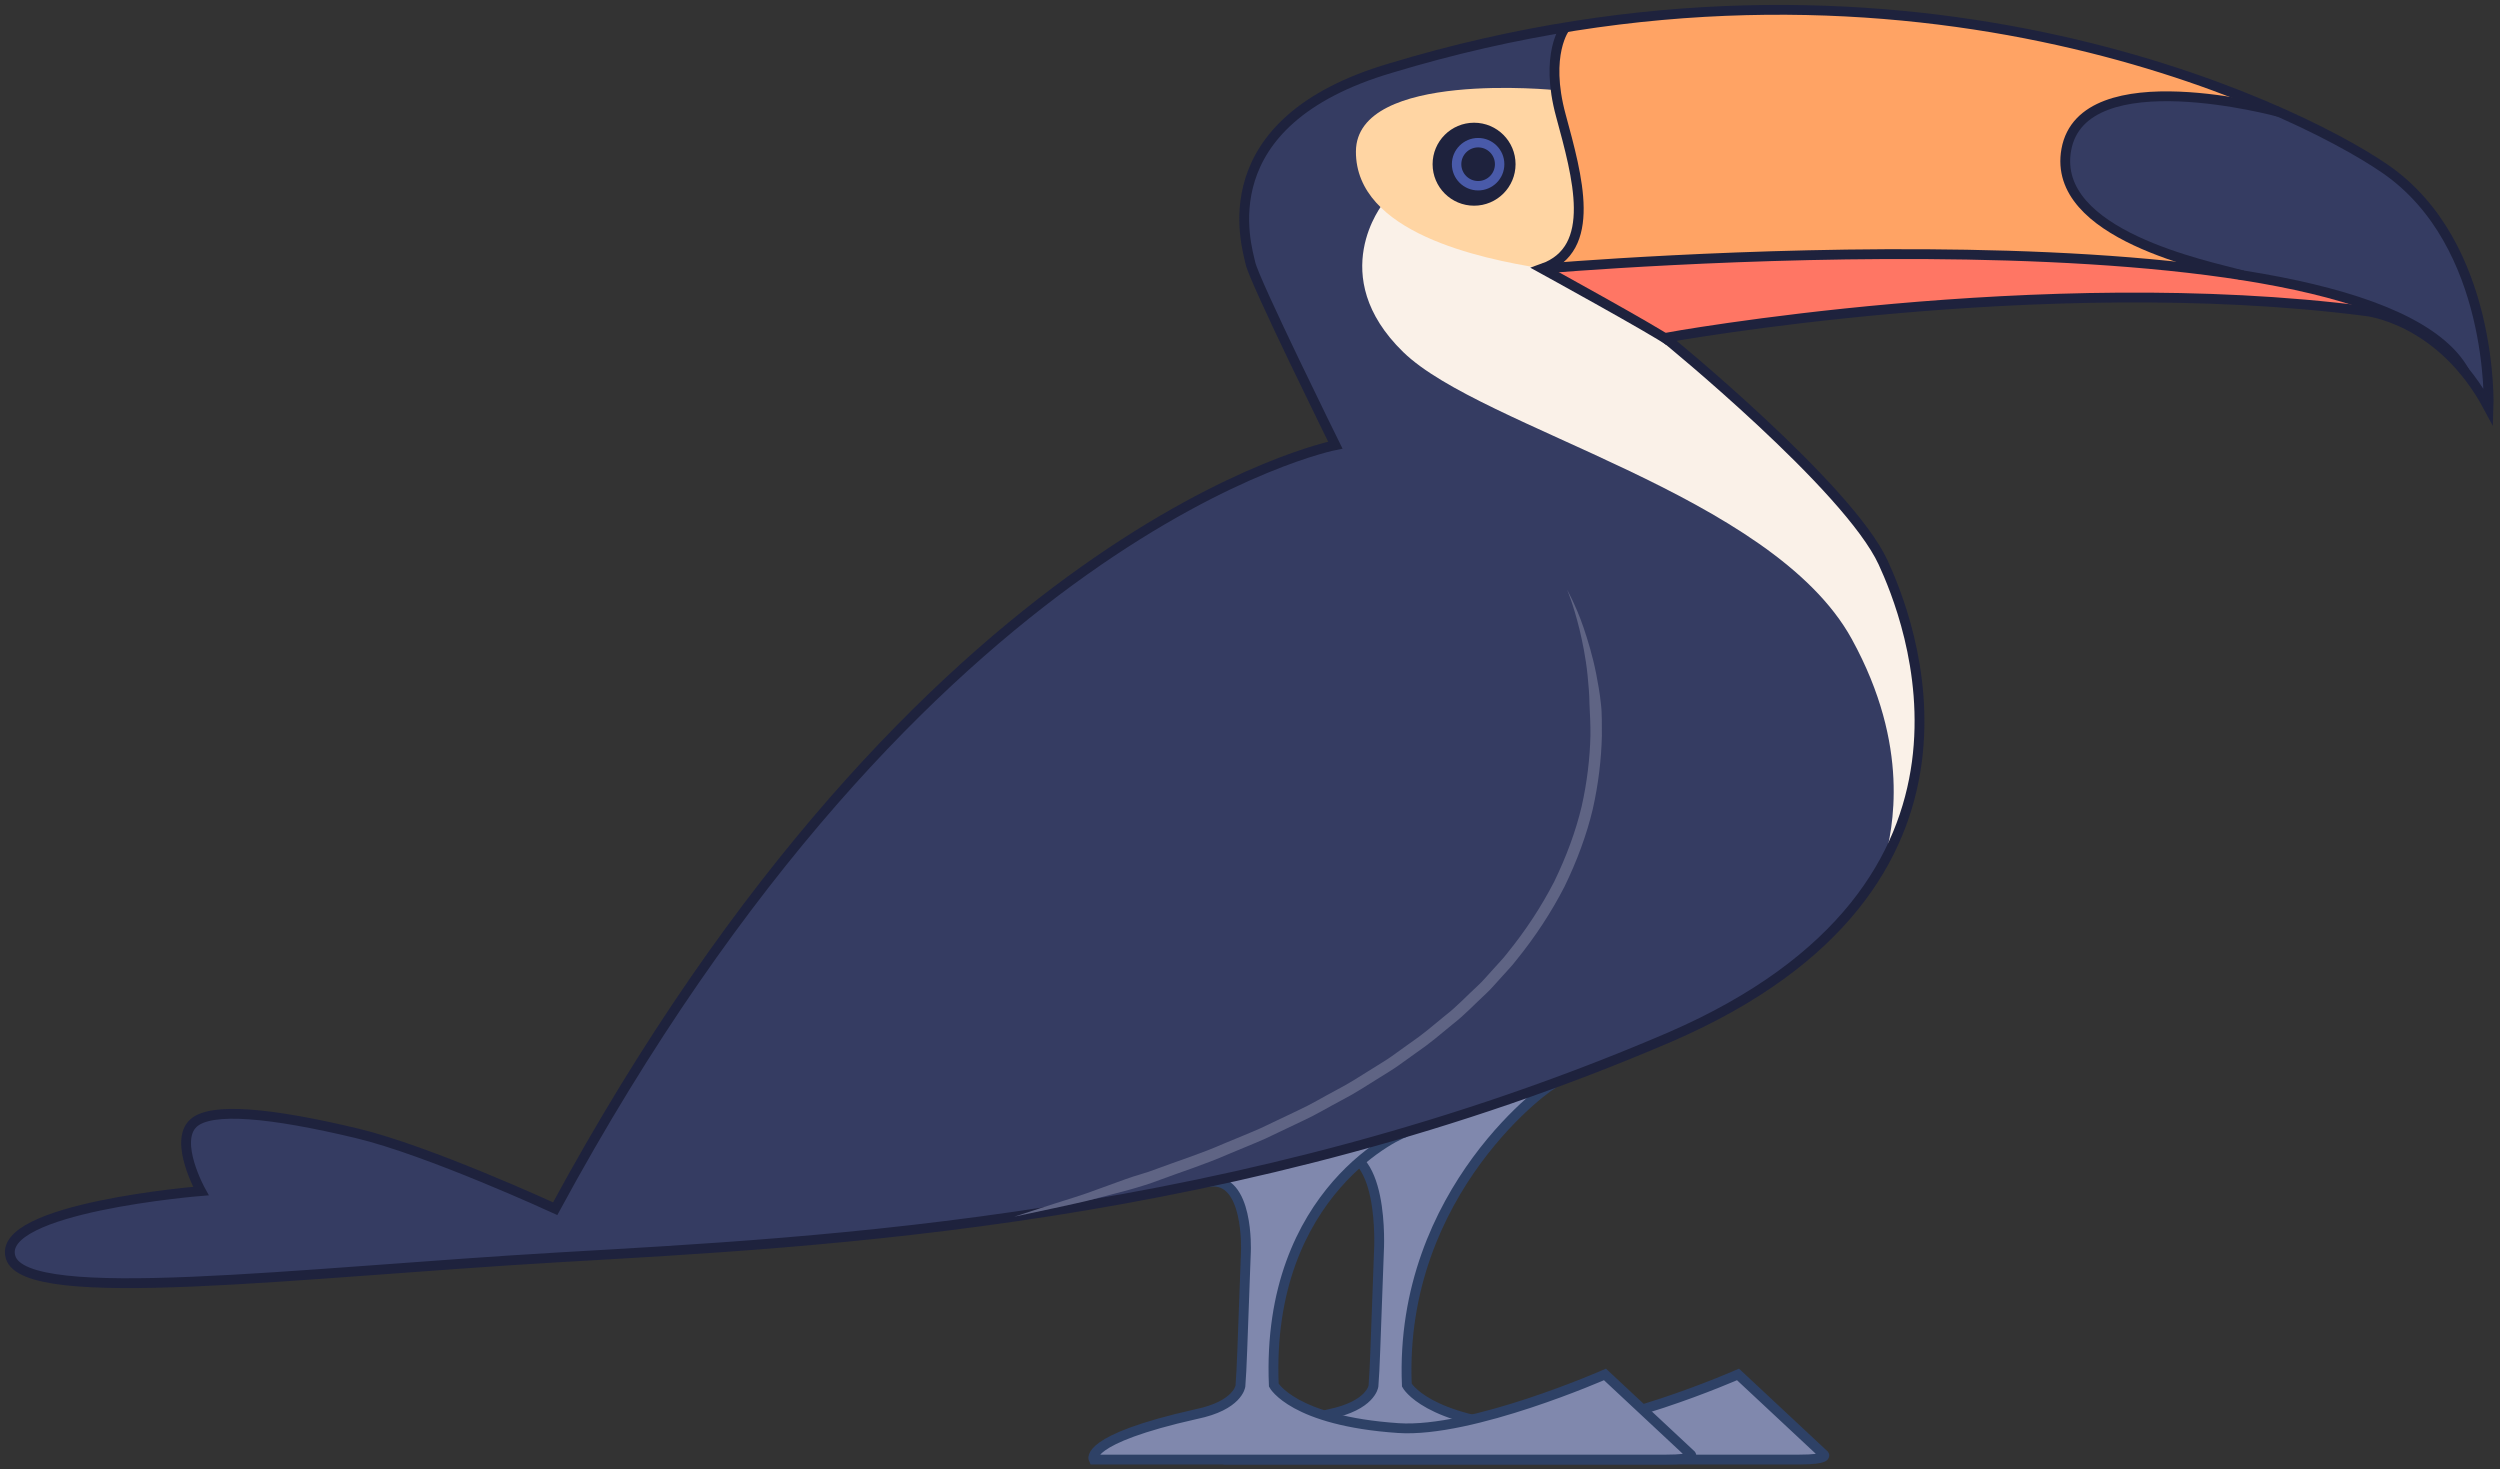 <svg xmlns="http://www.w3.org/2000/svg" xmlns:xlink="http://www.w3.org/1999/xlink" width="127.262" height="74.798" viewBox="16.957 26.504 127.262 74.798" version="1.1" xml:space="preserve">
  <rect x="16.957" y="26.504" width="127.262" height="74.798" fill="#333333" stroke="none"/>
  <defs/>
  <g>
    <title>toucan-a</title>
    <desc>Created with Sketch.</desc>
    <g id="jungle" stroke="none" fill-rule="evenodd">
      <g id="toucan-a">
        <g id="Group-121">
          <path d="M 95.407 82.108 C 95.262 82.035 88.153 87.073 88.572 97.015 C 88.572 97.015 89.555 98.835 94.908 99.2 C 98.649 99.455 105.43 96.469 105.43 96.469 L 109.817 100.566 C 109.817 100.566 110.018 100.802 108.561 100.802 L 79.397 100.802 C 79.397 100.802 78.85 99.782 84.621 98.49 C 86.752 98.053 87.061 97.106 87.061 97.106 C 87.042 96.281 87.016 96.137 87.152 90.205 C 87.152 90.205 87.165 84.78 85.123 85.088 " id="Fill-85" fill="#8088AD" stroke-width="1"/>
          <path d="M 96.131 81.617 C 95.985 81.544 88.154 87.073 88.572 97.015 C 88.572 97.015 89.555 98.836 94.907 99.2 C 98.649 99.455 105.43 96.469 105.43 96.469 L 109.817 100.566 C 109.817 100.566 110.018 100.802 108.561 100.802 L 79.396 100.802 C 79.396 100.802 78.85 99.783 84.621 98.49 C 86.751 98.053 86.873 97.063 86.873 97.063 C 86.952 95.977 86.951 95.604 87.152 90.205 C 87.152 90.205 87.502 84.431 84.571 85.233 " id="Stroke-87" stroke="#2E4166" stroke-width="0.5" fill="none"/>
          <path d="M 88.281 84.287 C 88.135 84.214 81.381 87.073 81.8 97.015 C 81.8 97.015 82.782 98.836 88.135 99.2 C 91.877 99.455 98.657 96.469 98.657 96.469 L 103.045 100.565 C 103.045 100.565 103.245 100.802 101.789 100.802 L 72.624 100.802 C 72.624 100.802 72.078 99.783 77.849 98.49 C 79.979 98.053 80.288 97.106 80.288 97.106 C 80.27 96.281 80.243 96.137 80.379 90.205 C 80.379 90.205 80.549 86.363 78.507 86.671 " id="Fill-89" fill="#8088AD" stroke-width="1"/>
          <path d="M 88.621 84.105 C 88.475 84.032 81.381 87.073 81.8 97.015 C 81.8 97.015 82.783 98.836 88.135 99.2 C 91.877 99.455 98.658 96.469 98.658 96.469 L 103.045 100.565 C 103.045 100.565 103.246 100.802 101.789 100.802 L 72.624 100.802 C 72.624 100.802 72.078 99.783 77.849 98.49 C 79.979 98.053 80.1 97.063 80.1 97.063 C 80.18 95.977 80.178 95.604 80.38 90.205 C 80.38 90.205 80.549 86.363 78.507 86.671 " id="Stroke-91" stroke="#2E4166" stroke-width="0.5" fill="none"/>
          <path d="M 143.638 47.248 C 143.638 47.248 143.941 38.941 138.382 35.106 C 133.569 31.784 113.439 22.199 87.757 29.968 C 78.377 32.727 80.419 39.014 80.613 39.913 C 80.808 40.811 84.931 49.163 84.931 49.163 C 84.931 49.163 64.056 53.266 45.219 88.032 C 45.219 88.032 38.787 85.07 35.122 84.194 C 30.705 83.138 27.694 82.861 26.802 83.679 C 25.782 84.616 27.184 87.134 27.184 87.134 C 27.184 87.134 16.722 87.984 17.498 90.508 C 18.275 93.034 32.063 91.286 45.413 90.508 C 58.763 89.732 79.93 88.76 101.971 79.292 C 119.788 71.571 114.032 57.785 112.822 55.149 C 111.05 51.288 101.728 43.7 101.728 43.7 C 101.728 43.7 120.832 40.204 137.387 42.34 C 137.387 42.34 141.211 42.707 143.638 47.248 " id="Fill-93" fill="#353C62" stroke-width="1"/>
          <path d="M 87.371 36.853 C 87.371 36.853 84.385 40.531 88.39 44.428 C 92.395 48.325 107.163 51.65 111.22 59.032 C 114.242 64.531 113.295 68.737 112.895 70.267 C 112.895 70.267 116.444 65.751 113.601 57.096 C 111.232 49.887 98.585 40.787 92.541 38.857 C 86.497 36.926 87.371 36.853 87.371 36.853 " id="Fill-95" fill="#FAF1E8" stroke-width="1"/>
          <path d="M 95.466 40.18 C 95.466 40.18 97.432 39.549 97.323 37.339 C 97.235 35.557 95.965 31.464 96.087 30.153 C 96.208 28.842 96.542 28.05 96.542 28.05 C 96.542 28.05 117.902 23.099 138.382 35.106 C 143.641 38.189 143.638 47.248 143.638 47.248 C 143.638 47.248 142.047 43.482 137.267 42.325 C 132.279 41.118 107.043 41.976 101.728 43.7 L 95.466 40.18 Z " id="Fill-97" fill="#FFA364" stroke-width="1"/>
          <path d="M 101.728 43.7 L 95.684 40.241 C 95.684 40.241 125.978 37.412 137.896 42.243 C 137.896 42.243 120.213 40.301 101.728 43.7 " id="Fill-99" fill="#FF7664" stroke-width="1"/>
          <path d="M 143.679 47.56 C 143.679 47.56 144.96 36.271 132.97 32.315 C 127.641 30.556 122.264 31.221 122.099 34.472 C 121.99 36.633 124.324 39.618 133.572 40.967 C 138.333 41.661 142.408 44.089 143.679 47.56 " id="Fill-101" fill="#353C62" stroke-width="1"/>
          <path d="M 143.638 47.248 C 143.638 47.248 143.941 38.941 138.382 35.106 C 133.569 31.784 113.439 22.199 87.757 29.968 C 78.377 32.727 80.419 39.014 80.613 39.913 C 80.808 40.811 84.931 49.163 84.931 49.163 C 84.931 49.163 64.056 53.266 45.219 88.032 C 45.219 88.032 38.787 85.07 35.122 84.194 C 30.705 83.138 27.694 82.861 26.802 83.679 C 25.782 84.616 27.184 87.134 27.184 87.134 C 27.184 87.134 16.722 87.984 17.498 90.508 C 18.275 93.034 32.063 91.286 45.413 90.508 C 58.763 89.732 79.93 88.76 101.971 79.292 C 119.788 71.571 114.032 57.785 112.822 55.149 C 111.05 51.288 101.728 43.7 101.728 43.7 C 101.728 43.7 120.832 40.204 137.387 42.34 C 137.387 42.34 141.211 42.707 143.638 47.248 Z " id="Stroke-103" stroke="#1E223D" stroke-width="0.5" fill="none"/>
          <path d="M 96.15 31.093 C 96.15 31.093 86.004 30.059 85.98 34.211 C 85.956 38.362 92.359 39.67 95.369 40.156 C 95.369 40.156 97.371 39.5 97.323 37.193 C 97.274 34.886 96.315 32.921 96.15 31.093 " id="Fill-105" fill="#FFD5A3" stroke-width="1"/>
          <path d="M 96.639 27.897 C 96.639 27.897 95.563 29.255 96.413 32.386 C 97.262 35.518 98.306 39.184 95.466 40.18 C 95.466 40.18 101.254 43.362 101.93 43.866 " id="Stroke-107" stroke="#1E223D" stroke-width="0.5" fill="none"/>
          <path d="M 95.466 40.18 C 95.466 40.18 137.435 36.538 142.408 45.399 " id="Stroke-109" stroke="#1E223D" stroke-width="0.5" fill="none"/>
          <path d="M 96.728 56.519 C 96.728 56.519 97.036 57.226 97.356 58.52 C 97.509 59.167 97.678 59.958 97.772 60.877 C 97.814 61.336 97.866 61.824 97.869 62.339 C 97.893 62.853 97.925 63.393 97.918 63.958 C 97.89 65.086 97.753 66.305 97.468 67.567 C 97.168 68.825 96.692 70.109 96.076 71.379 C 95.43 72.635 94.628 73.863 93.69 75.017 C 93.469 75.315 93.198 75.575 92.953 75.858 C 92.695 76.13 92.463 76.427 92.184 76.681 C 91.628 77.189 91.115 77.749 90.513 78.211 C 89.928 78.694 89.353 79.186 88.726 79.61 L 87.807 80.269 C 87.502 80.488 87.174 80.673 86.86 80.875 C 86.226 81.27 85.605 81.676 84.951 82.011 C 84.302 82.353 83.684 82.732 83.035 83.028 C 82.391 83.335 81.758 83.636 81.138 83.931 C 80.51 84.21 79.885 84.455 79.282 84.709 C 78.084 85.237 76.899 85.606 75.829 86.008 C 75.298 86.22 74.761 86.34 74.273 86.523 C 73.782 86.701 73.316 86.869 72.879 87.028 C 72.008 87.36 71.227 87.581 70.591 87.789 C 69.316 88.202 68.587 88.438 68.587 88.438 C 68.587 88.438 69.336 88.278 70.647 87.999 C 71.301 87.849 72.104 87.698 73.005 87.447 C 73.908 87.205 74.942 86.972 76.019 86.559 C 77.098 86.154 78.291 85.782 79.502 85.249 C 80.111 84.993 80.742 84.744 81.376 84.463 C 82.003 84.165 82.643 83.86 83.294 83.55 C 83.951 83.25 84.579 82.865 85.236 82.52 C 85.897 82.181 86.528 81.768 87.172 81.367 C 87.491 81.162 87.823 80.974 88.134 80.751 L 89.069 80.081 C 89.706 79.65 90.294 79.147 90.89 78.655 C 91.503 78.184 92.03 77.612 92.597 77.091 C 92.882 76.832 93.122 76.527 93.385 76.249 C 93.636 75.959 93.913 75.692 94.141 75.385 C 95.104 74.201 95.93 72.937 96.596 71.641 C 97.234 70.331 97.725 69.002 98.035 67.7 C 98.33 66.395 98.472 65.134 98.5 63.968 C 98.491 63.385 98.517 62.825 98.447 62.296 C 98.395 61.767 98.297 61.271 98.211 60.808 C 98.028 59.881 97.784 59.095 97.569 58.456 C 97.354 57.817 97.129 57.336 96.979 57.01 C 96.823 56.685 96.728 56.519 96.728 56.519 " id="Fill-111" fill="#5F6484" stroke-width="1"/>
          <path d="M 132.97 32.204 C 132.97 32.204 122.983 29.468 122.142 34.122 C 121.36 38.456 129.351 40.035 131.122 40.52 " id="Stroke-113" stroke="#1E223D" stroke-width="0.5" fill="none"/>
          <path d="M 89.883 34.863 C 89.883 33.696 90.828 32.751 91.995 32.751 C 93.161 32.751 94.106 33.696 94.106 34.863 C 94.106 36.029 93.161 36.975 91.995 36.975 C 90.828 36.975 89.883 36.029 89.883 34.863 " id="Fill-115" fill="#1E223D" stroke-width="1"/>
          <path d="M 90.865 34.863 C 90.865 34.125 91.463 33.527 92.201 33.527 C 92.938 33.527 93.536 34.125 93.536 34.863 C 93.536 35.6 92.938 36.198 92.201 36.198 C 91.463 36.198 90.865 35.6 90.865 34.863 " id="Fill-117" fill="#495AA9" stroke-width="1"/>
          <path d="M 91.345 34.863 C 91.345 34.39 91.728 34.007 92.201 34.007 C 92.673 34.007 93.056 34.39 93.056 34.863 C 93.056 35.336 92.673 35.719 92.201 35.719 C 91.728 35.719 91.345 35.336 91.345 34.863 " id="Fill-119" fill="#1E223D" stroke-width="1"/>
        </g>
      </g>
    </g>
  </g>
</svg>